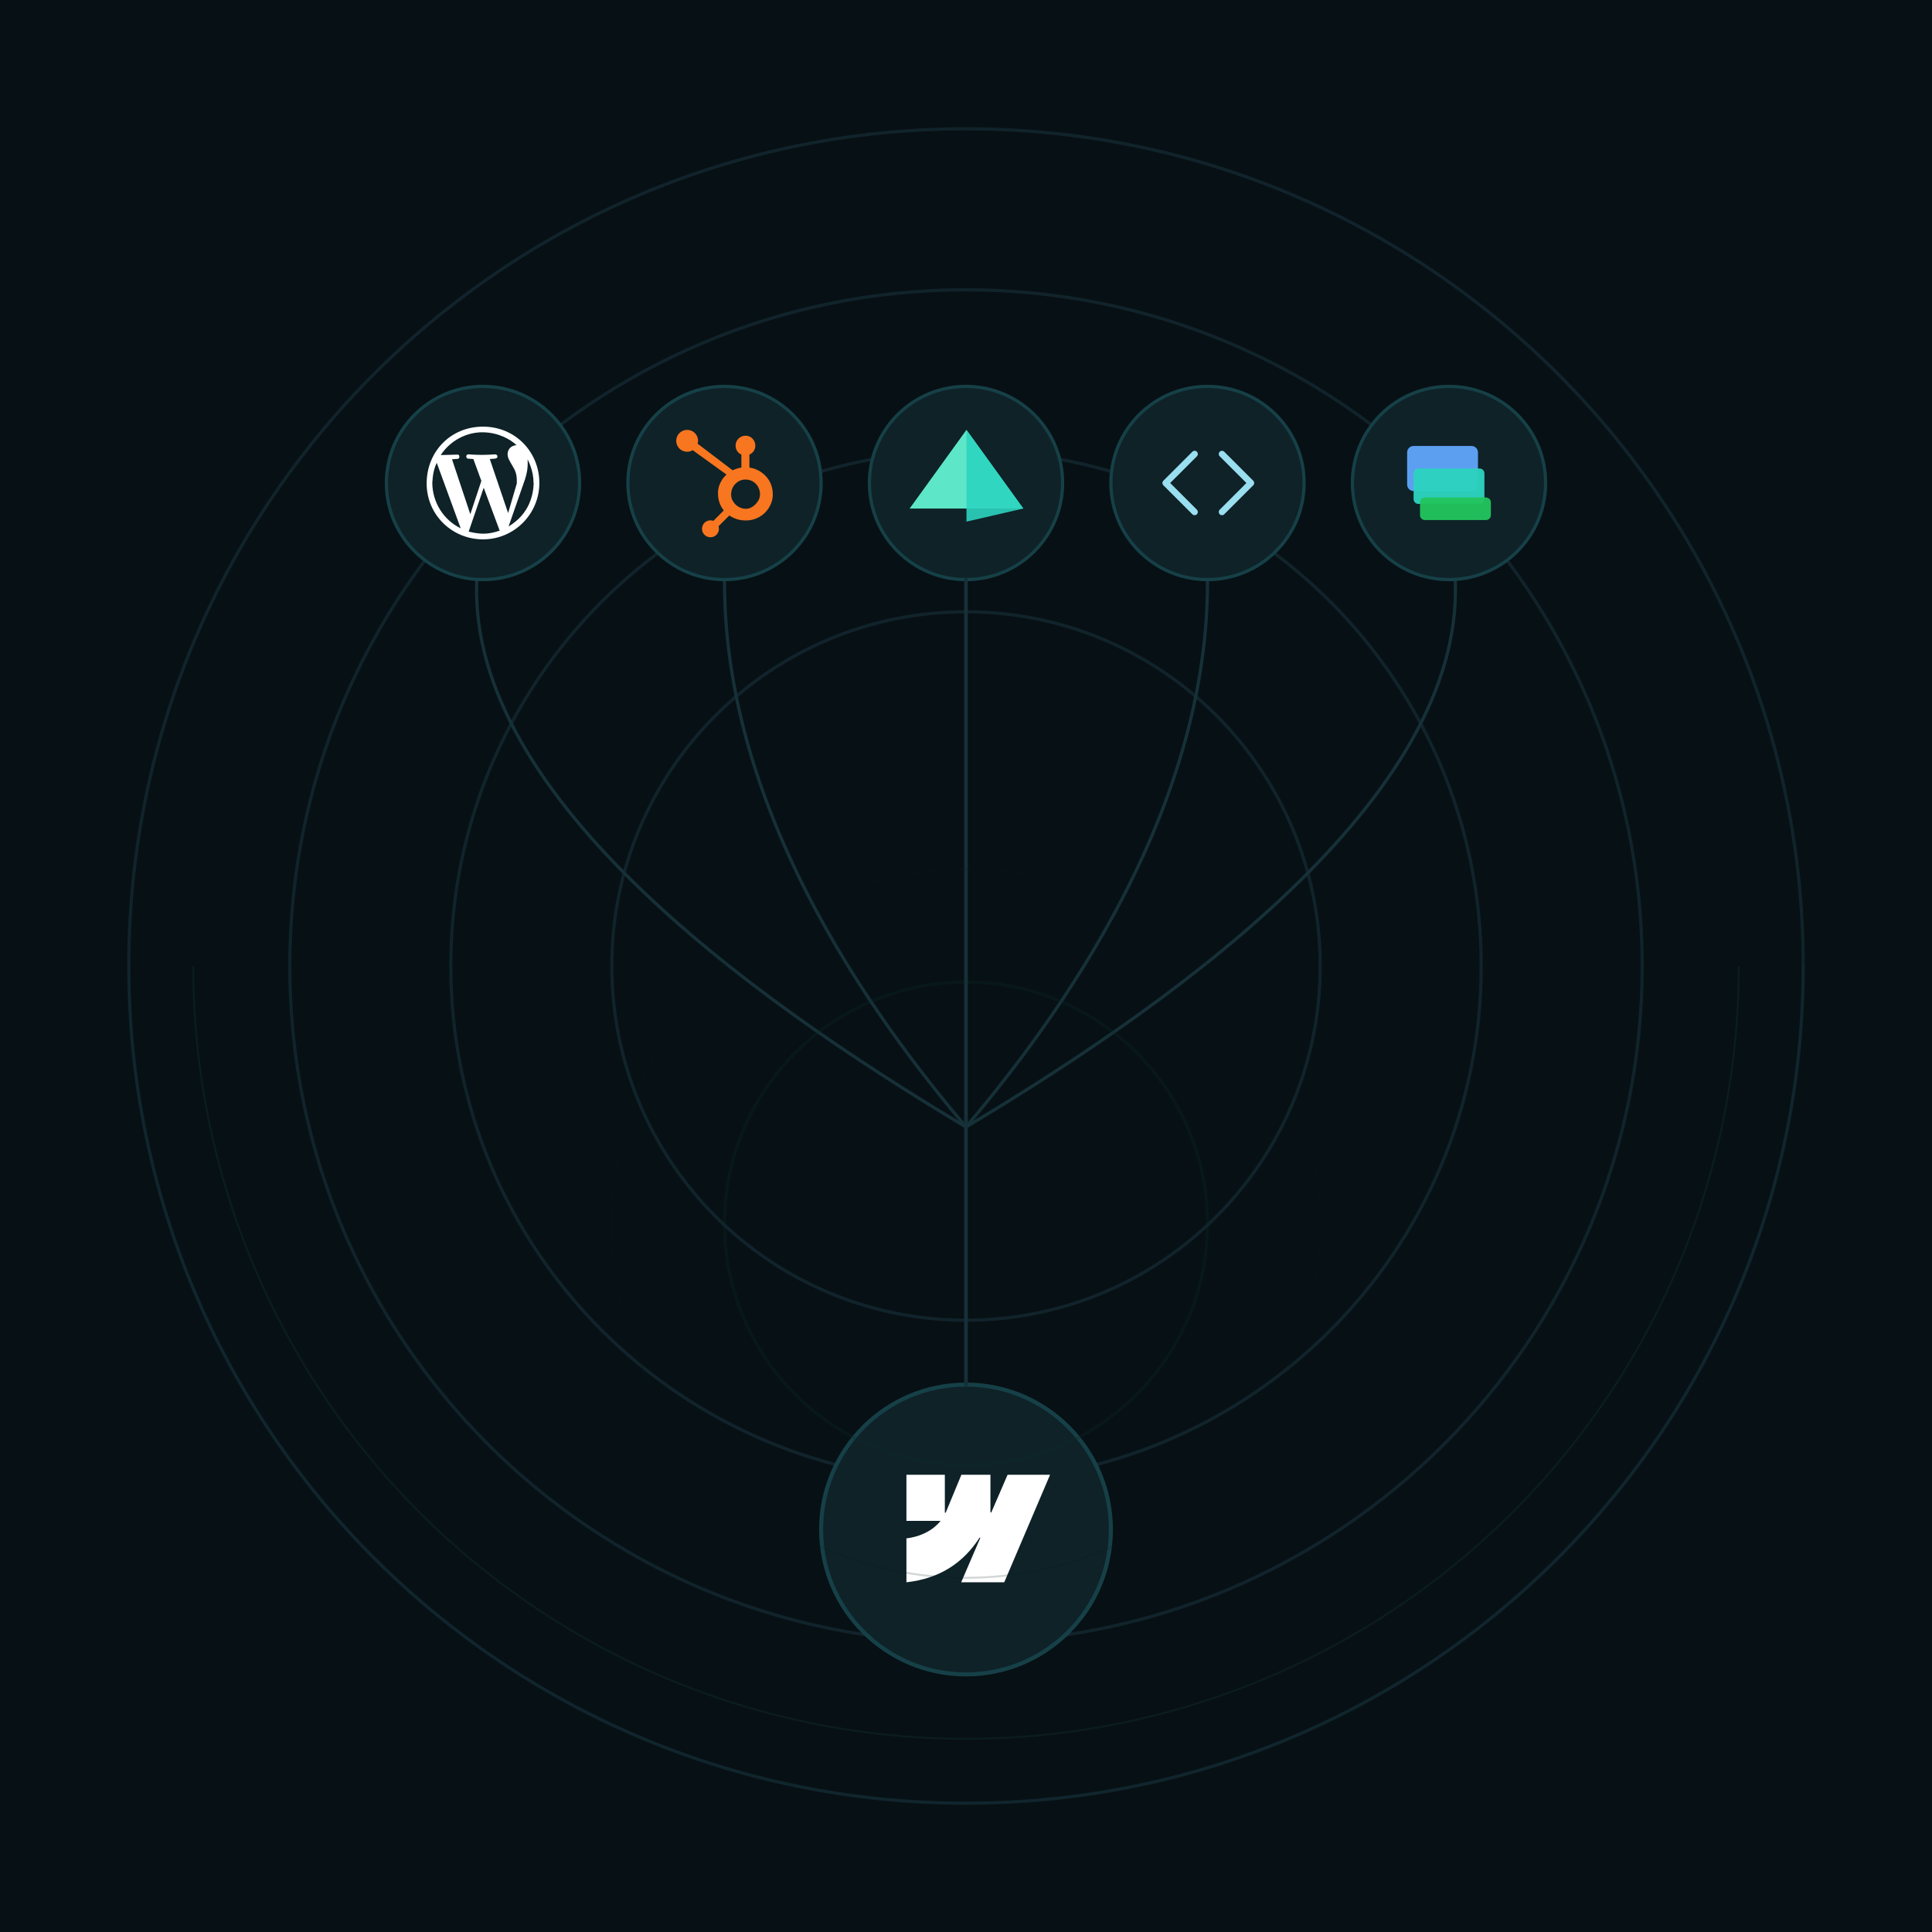 <svg width="1200" height="1200" viewBox="0 0 1200 1200" fill="none" xmlns="http://www.w3.org/2000/svg">
<rect x="0" y="0" width="1200" height="1200" fill="#808080" stroke="none"/>
<g clip-path="url(#clip0_1947_22425)">
<path d="M1200 0H0V1200H1200V0Z" fill="#071014"/>
<g opacity="0.6">
<path d="M600 1120C887.188 1120 1120 887.188 1120 600C1120 312.812 887.188 80 600 80C312.812 80 80 312.812 80 600C80 887.188 312.812 1120 600 1120Z" stroke="#18303A" stroke-width="2"/>
<path d="M600 1020C831.96 1020 1020 831.96 1020 600C1020 368.04 831.96 180 600 180C368.04 180 180 368.04 180 600C180 831.96 368.04 1020 600 1020Z" stroke="#18303A" stroke-width="2"/>
<path d="M600 920C776.731 920 920 776.731 920 600C920 423.269 776.731 280 600 280C423.269 280 280 423.269 280 600C280 776.731 423.269 920 600 920Z" stroke="#18303A" stroke-width="2"/>
<path d="M600 820C721.503 820 820 721.503 820 600C820 478.497 721.503 380 600 380C478.497 380 380 478.497 380 600C380 721.503 478.497 820 600 820Z" stroke="#18303A" stroke-width="2"/>
</g>
<g opacity="0.45">
<path d="M80 600C80 737.913 134.786 870.177 232.304 967.696C329.823 1065.21 462.087 1120 600 1120C737.913 1120 870.177 1065.21 967.696 967.696C1065.21 870.177 1120 737.913 1120 600" stroke="#0F2A31" stroke-width="1.2"/>
<path d="M120 600C120 727.304 170.571 849.394 260.589 939.411C350.606 1029.43 472.696 1080 600 1080C727.304 1080 849.394 1029.43 939.411 939.411C1029.43 849.394 1080 727.304 1080 600" stroke="#0F2A31" stroke-width="1.2"/>
</g>
<path d="M296.536 354C284.92 490 464.484 619 600 700" stroke="#163038" stroke-width="2" stroke-linecap="round"/>
<path d="M903.464 354C915.08 490 735.516 619 600 700" stroke="#163038" stroke-width="2" stroke-linecap="round"/>
<path d="M450.784 339C439.809 496.5 546.791 637 600 700" stroke="#163038" stroke-width="2" stroke-linecap="round"/>
<path d="M749.216 339C760.191 496.5 653.209 637 600 700" stroke="#163038" stroke-width="2" stroke-linecap="round"/>
<path d="M300 360C333.137 360 360 333.137 360 300C360 266.863 333.137 240 300 240C266.863 240 240 266.863 240 300C240 333.137 266.863 360 300 360Z" fill="#0E2228" stroke="#164047" stroke-width="2"/>
<path d="M450 360C483.137 360 510 333.137 510 300C510 266.863 483.137 240 450 240C416.863 240 390 266.863 390 300C390 333.137 416.863 360 450 360Z" fill="#0E2228" stroke="#164047" stroke-width="2"/>
<path d="M477.857 298.688C476.38 296.146 474.301 294.108 471.703 292.573C469.761 291.443 467.748 290.725 465.479 290.417V282.34C467.748 281.376 469.156 279.244 469.156 276.756C469.156 273.366 466.437 270.618 463.049 270.618C459.658 270.618 456.891 273.366 456.891 276.756C456.891 279.244 458.218 281.376 460.487 282.34V290.421C458.672 290.683 456.79 291.249 455.071 292.119C451.56 289.452 440.047 280.704 433.312 275.595C433.472 275.019 433.595 274.426 433.595 273.8C433.595 270.044 430.554 267 426.797 267C423.04 267 420 270.044 420 273.8C420 277.555 423.043 280.6 426.8 280.6C428.082 280.6 429.267 280.225 430.29 279.609L431.711 280.687L451.24 294.758C450.208 295.706 449.246 296.784 448.477 297.994C446.918 300.46 445.966 303.174 445.966 306.134V306.751C445.966 308.829 446.361 310.791 447.033 312.634C447.625 314.243 448.491 315.706 449.563 317.029L443.082 323.526C442.143 323.177 441.123 323.105 440.144 323.32C439.164 323.534 438.268 324.026 437.561 324.737C437.072 325.224 436.684 325.803 436.42 326.441C436.156 327.079 436.021 327.763 436.024 328.453C436.024 329.857 436.571 331.176 437.564 332.169C438.051 332.658 438.63 333.047 439.267 333.311C439.905 333.575 440.589 333.711 441.28 333.709C441.97 333.711 442.654 333.575 443.292 333.311C443.93 333.047 444.51 332.658 444.997 332.169C445.486 331.682 445.873 331.103 446.137 330.465C446.401 329.827 446.537 329.144 446.535 328.453C446.535 327.91 446.451 327.38 446.293 326.877L452.992 320.176C453.911 320.811 454.903 321.345 455.969 321.805C458.072 322.715 460.394 323.269 462.935 323.269H463.4C466.209 323.269 468.859 322.609 471.35 321.26C473.975 319.833 476.029 317.883 477.581 315.393C479.141 312.896 480 310.138 480 307.103V306.951C480 303.966 479.309 301.211 477.857 298.688ZM469.672 312.743C467.853 314.764 465.763 316.008 463.4 316.008H463.011C461.661 316.008 460.341 315.635 459.049 314.957C457.592 314.21 456.485 313.144 455.579 311.795C454.642 310.471 454.134 309.025 454.134 307.493V307.027C454.134 305.52 454.423 304.091 455.152 302.741C455.931 301.266 456.983 300.119 458.383 299.207C459.757 298.301 461.224 297.857 462.859 297.857H463.011C464.493 297.857 465.896 298.149 467.22 298.826C468.57 299.549 469.672 300.536 470.526 301.834C471.356 303.133 471.85 304.534 472.009 306.06C472.034 306.377 472.046 306.702 472.046 307.012C472.046 309.083 471.255 311.002 469.672 312.743Z" fill="#F8761F"/>
<path d="M600 360C633.137 360 660 333.137 660 300C660 266.863 633.137 240 600 240C566.863 240 540 266.863 540 300C540 333.137 566.863 360 600 360Z" fill="#0E2228" stroke="#164047" stroke-width="2"/>
<path d="M600.286 267L635.571 315.857H565L600.286 267Z" fill="#5DE7C8"/>
<path opacity="0.9" d="M600.289 267L635.575 315.857L600.289 324V267Z" fill="#2DD4BF"/>
<path d="M750 360C783.137 360 810 333.137 810 300C810 266.863 783.137 240 750 240C716.863 240 690 266.863 690 300C690 333.137 716.863 360 750 360Z" fill="#0E2228" stroke="#164047" stroke-width="2"/>
<path d="M742 282L724 300L742 318" stroke="#9ADFF0" stroke-width="4" stroke-linecap="round" stroke-linejoin="round"/>
<path d="M759 282L777 300L759 318" stroke="#9ADFF0" stroke-width="4" stroke-linecap="round" stroke-linejoin="round"/>
<path d="M900 360C933.137 360 960 333.137 960 300C960 266.863 933.137 240 900 240C866.863 240 840 266.863 840 300C840 333.137 866.863 360 900 360Z" fill="#0E2228" stroke="#164047" stroke-width="2"/>
<path opacity="0.95" d="M914 277H878C875.791 277 874 278.791 874 281V301C874 303.209 875.791 305 878 305H914C916.209 305 918 303.209 918 301V281C918 278.791 916.209 277 914 277Z" fill="#60A5FA"/>
<path opacity="0.95" d="M919 291H881C879.343 291 878 292.343 878 294V310C878 311.657 879.343 313 881 313H919C920.657 313 922 311.657 922 310V294C922 292.343 920.657 291 919 291Z" fill="#2DD4BF"/>
<path opacity="0.95" d="M923 309H885C883.343 309 882 310.343 882 312V320C882 321.657 883.343 323 885 323H923C924.657 323 926 321.657 926 320V312C926 310.343 924.657 309 923 309Z" fill="#22C55E"/>
<path d="M600 1040C649.706 1040 690 999.706 690 950C690 900.294 649.706 860 600 860C550.294 860 510 900.294 510 950C510 999.706 550.294 1040 600 1040Z" fill="#0E2228" stroke="#164047" stroke-width="2.5"/>
<path fill-rule="evenodd" clip-rule="evenodd" d="M652.219 916L623.75 982.784H597.011L608.925 955.106H608.39C598.561 970.417 583.896 980.497 563 982.784V955.489C563 955.489 576.367 954.542 584.226 944.627H563V916.001H586.856V939.546L587.391 939.543L597.139 916.001H615.181V939.396L615.716 939.395L625.83 916H652.219Z" fill="white"/>
<path d="M600 360V610" stroke="#163038" stroke-width="2.294" stroke-linecap="round"/>
<path d="M600 610C600 717.143 600 788.571 600 860" stroke="#163038" stroke-width="2.294" stroke-linecap="round"/>
<path opacity="0.25" d="M600 910C682.843 910 750 842.843 750 760C750 677.157 682.843 610 600 610C517.157 610 450 677.157 450 760C450 842.843 517.157 910 600 910Z" stroke="#0F2E2B" stroke-width="2"/>
<path opacity="0.18" d="M600 980C721.503 980 820 881.503 820 760C820 638.497 721.503 540 600 540C478.497 540 380 638.497 380 760C380 881.503 478.497 980 600 980Z" stroke="#071F20" stroke-width="1.2"/>
<path d="M300.001 335C280.604 335 264.855 319.541 265.001 300C265.147 280.459 279.876 265 300.001 265C320.127 265 335 280.75 335 300C335 319.25 319.397 335 300.001 335ZM310.354 329.604L300.438 302.916L291.104 330.188C297.959 331.793 302.625 332.229 310.354 329.604ZM286.147 328.146L271.272 287.459C269.23 291.834 268.794 295.48 268.501 300C268.647 311.957 275.355 322.895 286.147 328.146ZM331.355 300C331.5 292.271 328.001 286.146 327.709 285.271C328.001 291.251 327.125 294.313 326.105 297.668L315.897 326.98C328.73 319.25 331.207 307.729 331.5 300H331.355ZM298.981 298.688L294.022 285.125L290.376 284.834C288.918 283.813 289.792 282.209 290.813 282.209C297.376 282.646 301.02 282.646 307.584 282.209C309.189 282.209 309.625 284.543 307.729 284.834L304.229 285.125L315.603 318.666L320.997 300.291C321.29 292.271 319.101 291.396 316.185 285.563C313.851 281.041 316.331 276.666 320.853 276.521C317.205 273.021 309.769 268.646 299.998 268.5C290.227 268.354 279.873 273.312 273.748 282.646L284.541 282.355C285.853 282.939 285.269 284.834 284.541 284.98L280.749 285.271L292.124 319.396L298.981 298.688Z" fill="white"/>
</g>
<defs>
<clipPath id="clip0_1947_22425">
<rect width="1200" height="1200" fill="white"/>
</clipPath>
</defs>
</svg>

